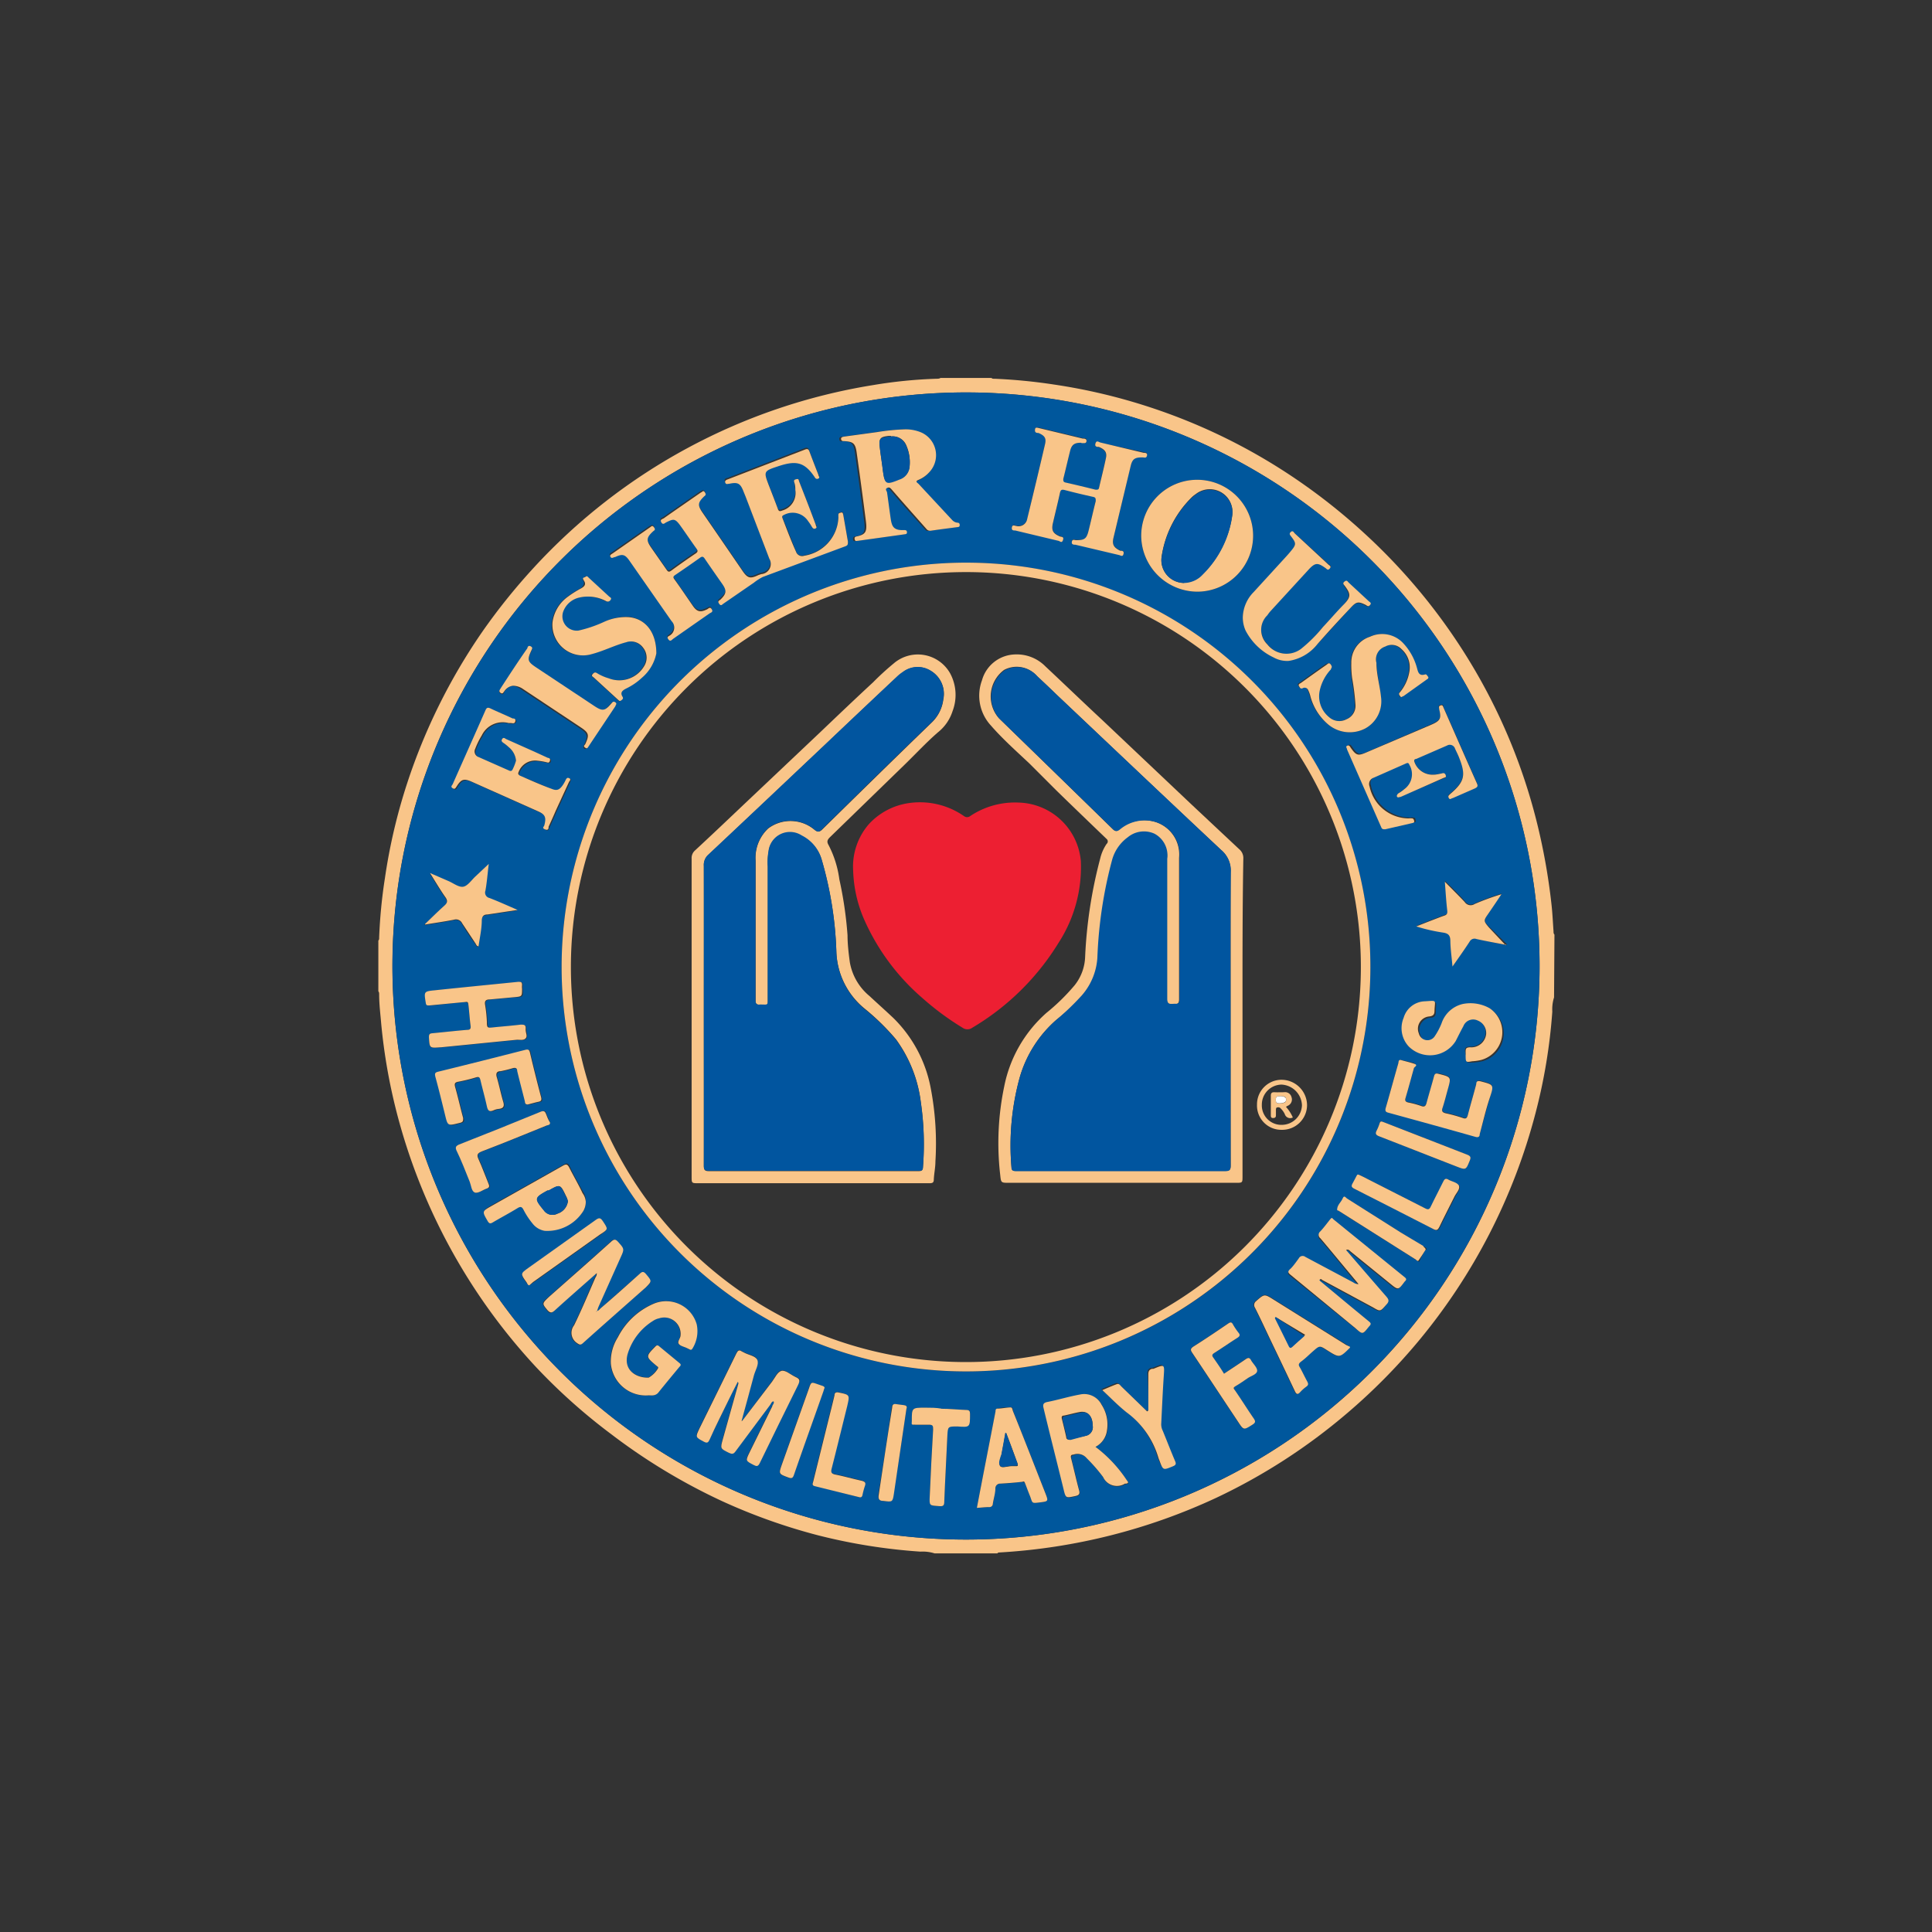 <svg xmlns="http://www.w3.org/2000/svg" viewBox="0 0 144 144"><rect x="0" y="0" width="144" height="144" fill="#333333" stroke="none"/><title>fisher-house</title><g id="Values_4" data-name="Values 4"><path d="M115.83,74.34a2.94,2.94,0,0,0-.13,1.06,41.44,41.44,0,0,1-1.26,7.6,43.88,43.88,0,0,1-8.75,17,44.3,44.3,0,0,1-5.28,5.33,43.77,43.77,0,0,1-9.74,6.3,44.26,44.26,0,0,1-16.14,4.08c-.07,0-.15,0-.19.07H69.66a2.94,2.94,0,0,0-1.06-.13A42.64,42.64,0,0,1,61,114.44a43.37,43.37,0,0,1-7.17-2.55,44.46,44.46,0,0,1-8.28-5,43.23,43.23,0,0,1-5.6-5,44,44,0,0,1-10.39-19,42.45,42.45,0,0,1-1.15-6.62c-.06-.71-.15-1.43-.15-2.14,0-.09,0-.18-.06-.24V70.1c.07-.06.06-.15.06-.24a38.27,38.27,0,0,1,.43-4.41,42.21,42.21,0,0,1,1.67-7.11,43.92,43.92,0,0,1,5.53-11.17,45.57,45.57,0,0,1,3.85-4.81A43.8,43.8,0,0,1,65.09,28.7a35.13,35.13,0,0,1,4.7-.47c.11,0,.22,0,.31-.06h3.8c.06.07.15.06.24.06a40.63,40.63,0,0,1,4.41.43,43,43,0,0,1,7.15,1.69,43.4,43.4,0,0,1,11.16,5.54,44.56,44.56,0,0,1,4.7,3.74A43.9,43.9,0,0,1,110,50.07a43,43,0,0,1,4.51,11.07,46.43,46.43,0,0,1,1.12,6.19c.08.68.11,1.38.16,2.07,0,.09,0,.19.07.26ZM72,114.75A42.75,42.75,0,1,0,29.25,71.61,42.76,42.76,0,0,0,72,114.75Z" style="fill:#f9c589"/><path d="M72,114.75a42.75,42.75,0,1,1,42.75-42.29A42.77,42.77,0,0,1,72,114.75Zm40.23-44.33a0,0,0,0,0,.08,0l0-.05L111,69.08c-.42-.44-.42-.44-.07-1s.68-1,1-1.48a18.92,18.92,0,0,0-2,.73.53.53,0,0,1-.74-.15c-.45-.5-.94-1-1.48-1.51.06.79.1,1.48.18,2.16,0,.21,0,.31-.23.37-.4.14-.79.3-1.19.45l-.89.35a13,13,0,0,0,2,.46c.4.06.53.22.54.63,0,.6.1,1.2.16,1.9.47-.67.89-1.26,1.28-1.86a.41.41,0,0,1,.51-.19C110.77,70.15,111.5,70.28,112.23,70.42ZM44.46,97.71h0a2.64,2.64,0,0,1,.1-.3l1.64-3.66c.3-.66.29-.65-.2-1.2-.18-.21-.29-.2-.49,0-1.54,1.39-3.1,2.76-4.66,4.14-.51.45-.5.44-.07,1,.18.21.28.24.51,0,1-.94,2.08-1.85,3.14-2.79a.5.5,0,0,1-.1.33c-.52,1.19-1,2.39-1.59,3.56a.91.91,0,0,0,.2,1.31c.2.16.28.21.48,0C45,98.71,46.53,97.34,48.09,96c.51-.46.5-.45,0-1-.18-.22-.28-.2-.47,0-1,.86-1.93,1.71-2.9,2.56C44.68,97.59,44.62,97.75,44.46,97.71Zm54-2.28,3.82,2.06c.61.33.59.32,1-.2.21-.24.17-.38,0-.6-1-1.15-2-2.31-3-3.47.18-.09.26,0,.36.13l2.92,2.37c.61.5.61.49,1.08-.14.12-.15.11-.22,0-.34L99.4,91c-.16-.13-.23-.09-.34.05s-.43.56-.67.82a.32.32,0,0,0,0,.51c.57.65,1.12,1.32,1.67,2l1.18,1.42a.63.63,0,0,1-.4-.13l-3.57-1.9a.32.32,0,0,0-.48.1c-.2.28-.42.54-.64.8s-.17.26,0,.42L101,99c.59.48.58.47,1-.12.14-.18.13-.25,0-.39-1.22-1-2.42-2-3.62-3Zm3.68-23.34a30.14,30.14,0,1,0-30.06,30.13A30.12,30.12,0,0,0,102.14,72.09ZM59.28,36.52a1.36,1.36,0,0,1-1,1.43c-.19.08-.27.07-.34-.14-.22-.59-.45-1.18-.68-1.77-.38-1-.36-1,.63-1.36,1.38-.47,2-.39,2.82.81a.18.18,0,0,0,.27.07c.16-.07.07-.16,0-.24-.23-.59-.46-1.18-.68-1.77-.06-.16-.12-.22-.31-.15l-5.78,2.23c-.11,0-.25.07-.18.25s.17.1.28.08c.66-.14.84,0,1.08.58l.15.37,1.77,4.63a.76.76,0,0,1-.6,1.15l-.23.08c-.59.28-.79.23-1.16-.31-1-1.46-2-2.92-3-4.37-.36-.53-.34-.73.11-1.17.09-.09.22-.16.08-.32s-.21,0-.29,0c-.92.64-1.84,1.27-2.76,1.92-.09.07-.32.09-.2.31s.25.05.37,0c.52-.25.73-.2,1.05.25s.79,1.14,1.2,1.71c.12.16.11.25-.07.37-.61.41-1.22.84-1.82,1.28-.17.12-.24.07-.34-.08l-1.15-1.65c-.37-.54-.35-.74.13-1.19.09-.09.23-.15.09-.31s-.22,0-.31,0l-2.78,1.94c-.09.06-.25.09-.15.27s.22.09.34,0c.54-.25.73-.21,1.07.28l3.13,4.49a.69.69,0,0,1-.1,1.06c-.09.09-.27.14-.13.31s.26,0,.36-.05l2.69-1.88c.11-.07.32-.11.18-.32s-.24,0-.34,0c-.5.25-.75.2-1.06-.24-.47-.65-.92-1.32-1.39-2-.1-.14-.09-.21.06-.31.62-.42,1.23-.84,1.83-1.27.18-.14.27-.12.39.07.42.62.86,1.24,1.29,1.86s.32.73-.13,1.17c-.09.08-.24.14-.1.31s.22,0,.31,0l2.28-1.58a4,4,0,0,1,.67-.43L63,40.69c.19-.07.24-.16.2-.35-.12-.65-.23-1.31-.35-2,0-.08,0-.2-.13-.17s-.2,0-.23.15a1.5,1.5,0,0,0,0,.22,3,3,0,0,1-2.54,2.85.48.48,0,0,1-.62-.3c-.33-.82-.64-1.65-1-2.48-.06-.14,0-.2.12-.27a1.37,1.37,0,0,1,1.78.47,3.83,3.83,0,0,1,.28.42c.07.12.13.2.29.12s.07-.18,0-.27C60.39,38,60,37,59.56,35.88c0-.07,0-.21-.18-.17s-.19.12-.17.27S59.26,36.39,59.28,36.52ZM80.57,33h.07c.13,0,.32.11.35-.14s-.18-.18-.28-.2l-3.29-.79c-.18,0-.26,0-.27.16s.16.16.26.21c.45.21.59.41.49.84q-.66,2.79-1.33,5.57a.65.65,0,0,1-.82.52c-.12,0-.28-.11-.32.11s.12.2.25.23l3.22.77c.11,0,.26.14.34-.06s-.12-.22-.24-.27c-.52-.21-.64-.44-.51-1,.17-.74.36-1.49.52-2.23,0-.22.12-.28.34-.23.72.19,1.44.36,2.16.52.2,0,.21.13.17.31-.19.74-.36,1.49-.54,2.23s-.31.71-.92.68c-.12,0-.28-.09-.32.12s.15.19.26.22l3.26.77c.12,0,.27.13.33-.08s-.12-.19-.24-.24c-.5-.21-.63-.44-.5-1l1.26-5.32c.13-.56.32-.69.9-.66.13,0,.28.07.32-.13s-.15-.19-.25-.21L82,33c-.12,0-.29-.16-.36.07s.13.21.25.26c.46.19.62.41.53.83-.15.73-.34,1.46-.51,2.2,0,.14-.1.2-.26.16-.75-.19-1.51-.37-2.26-.54-.18,0-.18-.13-.15-.26.18-.71.34-1.42.52-2.13C79.89,33.11,80.1,33,80.57,33ZM67.48,32a15.73,15.73,0,0,0-2.26.22l-2.42.33c-.11,0-.26,0-.24.19s.13.15.24.15c.66,0,.82.16.92.84.24,1.7.47,3.42.69,5.13.1.79,0,1-.68,1.13-.13,0-.17.1-.15.24s.15.1.23.09l3.44-.48c.09,0,.23,0,.22-.16s-.11-.17-.22-.16c-.75,0-.86-.34-1-.9s-.17-1.25-.26-1.88c0-.12-.11-.27,0-.36s.28,0,.39.17c.83,1,1.67,1.9,2.51,2.85.09.11.16.19.33.17.66-.1,1.32-.18,2-.27.08,0,.18,0,.18-.13s0-.19-.16-.2a.63.63,0,0,1-.41-.21L68.4,36.1c-.13-.13-.14-.2,0-.28a2.23,2.23,0,0,0,.8-.56,1.85,1.85,0,0,0-.64-3A3,3,0,0,0,67.48,32Zm17.58,8a4.2,4.2,0,0,0,4.22,4.1A4.17,4.17,0,1,0,85.06,40ZM55.33,105.89l-.07,0c.31-1.14.63-2.29.93-3.43.11-.38.35-.81.25-1.12s-.64-.37-1-.56l-.16-.08c-.2-.15-.3-.06-.4.14-.91,1.87-1.84,3.73-2.75,5.59-.32.66-.31.65.33,1,.25.13.32.05.42-.16.47-1,1-2,1.44-3,.21-.43.43-.86.66-1.31.09.13,0,.22,0,.3-.37,1.34-.75,2.67-1.12,4-.19.72-.18.71.47,1,.21.1.33.1.48-.11l2.57-3.45c.08-.1.12-.24.27-.28.07.16,0,.26-.1.37l-1.71,3.47c-.29.6-.27.59.32.9.23.12.33.12.46-.14.93-1.93,1.89-3.86,2.84-5.79.22-.44.22-.45-.24-.66s-.69-.51-1-.42-.47.52-.69.81Zm51.55-48.15a1.43,1.43,0,0,1-1.46-1c0-.15,0-.17.13-.21l2.3-1a.41.41,0,0,1,.6.23c.1.22.21.43.3.66.53,1.34.41,1.81-.68,2.74-.1.08-.18.15-.08.29s.19,0,.28,0l1.67-.73c.17-.08.24-.14.15-.35-.84-1.88-1.67-3.78-2.5-5.67,0-.08,0-.22-.22-.16s-.13.16-.1.29c.17.67.08.85-.55,1.13L102,56c-.68.3-.8.27-1.23-.35-.07-.1-.12-.18-.26-.12s-.09.17,0,.27l2.55,5.8c.06.16.14.18.3.15l2-.46c.07,0,.2,0,.16-.13s0-.2-.16-.22a1,1,0,0,0-.25,0,3,3,0,0,1-2.93-2.4.49.49,0,0,1,.3-.65l2.4-1.06c.15-.07.21,0,.27.1a1.37,1.37,0,0,1-.37,1.8,2.83,2.83,0,0,1-.45.32c-.11.07-.15.14-.09.27s.15.09.25,0L107.62,58c.09,0,.19-.06.13-.2a.18.18,0,0,0-.25-.13C107.26,57.69,107,57.72,106.88,57.74ZM38.46,56.69a3.17,3.17,0,0,1-.16.66c0,.16-.12.21-.29.13l-2.26-1a.44.44,0,0,1-.26-.62,6,6,0,0,1,.49-1,1.73,1.73,0,0,1,2-.92l.18,0c.14,0,.27,0,.32-.14s-.12-.17-.2-.2c-.55-.26-1.11-.49-1.66-.75-.21-.1-.29,0-.37.15-.81,1.84-1.63,3.67-2.44,5.5,0,.09-.17.2,0,.3s.22,0,.3-.14c.34-.54.54-.6,1.11-.35l4.93,2.2c.56.24.65.46.49,1.06,0,.1-.13.22.06.3s.21-.1.26-.2c.18-.39.36-.79.53-1.19l1-2.17c0-.09.13-.19,0-.26s-.19,0-.25.12a2.82,2.82,0,0,1-.21.38c-.25.37-.45.46-.83.3-.8-.34-1.6-.7-2.4-1-.13-.06-.14-.12-.08-.25a1.31,1.31,0,0,1,1.42-.85,4.64,4.64,0,0,1,.65.11c.12,0,.21.06.26-.08s0-.19-.14-.24l-1-.46-2.13-.95c-.09,0-.19-.13-.28,0s0,.21.09.29a3.12,3.12,0,0,1,.4.32A1.46,1.46,0,0,1,38.46,56.69ZM92.63,46a2.4,2.4,0,0,0,.21.91A4.53,4.53,0,0,0,94.92,49a2.08,2.08,0,0,0,1.13.21A3.37,3.37,0,0,0,98.2,48c.82-.88,1.62-1.77,2.44-2.66.42-.46.57-.49,1.13-.21.11.06.2.13.32,0s0-.21-.1-.28l-1.5-1.39c-.08-.07-.15-.21-.3-.08s0,.21,0,.31c.45.6.44.83-.06,1.4s-1,1.13-1.56,1.69A10.66,10.66,0,0,1,97,48.38,1.81,1.81,0,0,1,94.46,48a1.51,1.51,0,0,1,0-2.17,3.15,3.15,0,0,1,.22-.29q1.44-1.57,2.89-3.14c.47-.5.66-.5,1.22-.1.09.06.17.24.33.05s0-.23-.11-.31l-2.45-2.24c-.09-.07-.15-.26-.32-.13s0,.25.05.37c.32.45.32.56,0,1q-.17.21-.36.42l-2.46,2.69A2.78,2.78,0,0,0,92.63,46ZM48.92,48.7c0-1.6-.83-2.59-2.05-2.73a3.89,3.89,0,0,0-1.84.39,9.48,9.48,0,0,1-1.92.66,1.07,1.07,0,0,1-1.19-1.41,1.66,1.66,0,0,1,1.2-1.07,2.89,2.89,0,0,1,2,.26.24.24,0,0,0,.34-.09c.11-.14,0-.19-.11-.25l-1.53-1.41c-.06,0-.13-.19-.23-.06s-.21.15-.11.3,0,.43-.21.56a7.77,7.77,0,0,0-1,.63,2.79,2.79,0,0,0-1.14,1.92,2.28,2.28,0,0,0,2.94,2.35c.88-.23,1.68-.65,2.55-.88a1.11,1.11,0,0,1,1.26.4,1.19,1.19,0,0,1,.07,1.4,2.15,2.15,0,0,1-2.61.89,3.54,3.54,0,0,1-.87-.38c-.14-.09-.23,0-.34.07s0,.19.09.25l1.8,1.65c.07.06.13.18.23.06s.19-.14.11-.28c-.21-.33,0-.48.27-.61a4.67,4.67,0,0,0,1.17-.8A3.22,3.22,0,0,0,48.92,48.7Zm53.67.7a1,1,0,0,1,.61-1.2,1,1,0,0,1,1.21.19,1.81,1.81,0,0,1,.58,1.72,3.24,3.24,0,0,1-.68,1.48c-.1.13,0,.21,0,.31s.16,0,.24,0l1.75-1.25c.07,0,.16-.09.09-.2s-.1-.21-.2-.18c-.51.17-.55-.21-.64-.52a4.35,4.35,0,0,0-1.06-1.85,2.14,2.14,0,0,0-2.43-.43,2,2,0,0,0-1.39,1.95,7.2,7.2,0,0,0,.06,1.13,18.23,18.23,0,0,1,.25,2,1.08,1.08,0,0,1-.67,1.07A1.14,1.14,0,0,1,99,53.4a2,2,0,0,1-.69-2,3.34,3.34,0,0,1,.83-1.56c.09-.11.17-.19,0-.34s-.23,0-.33,0c-.65.45-1.29.91-1.93,1.37-.07.05-.21.09-.12.22s.1.23.27.16a.28.28,0,0,1,.41.13,2.21,2.21,0,0,1,.18.51A4.16,4.16,0,0,0,99,54a2.5,2.5,0,0,0,2.73.31,2.31,2.31,0,0,0,1.18-2.37C102.85,51.1,102.63,50.28,102.59,49.4ZM81.65,107.84a1.61,1.61,0,0,0,.89-1.22,2.69,2.69,0,0,0-.4-1.88,1.45,1.45,0,0,0-1.62-.77c-.83.15-1.63.4-2.45.56-.3.06-.33.17-.26.45.51,2,1,4,1.48,6,.17.72.17.71.87.56.28-.06.38-.15.29-.46-.21-.77-.38-1.56-.58-2.33-.05-.18,0-.25.16-.3a.89.89,0,0,1,1,.27,12.35,12.35,0,0,1,1.21,1.41,1.13,1.13,0,0,0,1.63.49h.07c.2,0,.19-.11.08-.23A10,10,0,0,0,81.65,107.84ZM48.35,104c.19,0,.46.06.66-.18.53-.66,1.06-1.3,1.6-1.95.1-.11.11-.19,0-.29l-1.49-1.23c-.12-.1-.19-.1-.3,0-.73.75-.73.75.06,1.42l.14.11a.16.16,0,0,1,0,.09,1.88,1.88,0,0,1-.7.7c-.9,0-1.93-.54-1.56-1.79a4.4,4.4,0,0,1,1.87-2.43,1.31,1.31,0,0,1,.47-.2,1.22,1.22,0,0,1,1.59,1.33c0,.2-.24.42-.13.57s.37.21.57.3l.23.11c.11.07.17,0,.23-.07a2.45,2.45,0,0,0,.31-1.79,2.37,2.37,0,0,0-3.2-1.54,5.37,5.37,0,0,0-2.68,2.51,3.37,3.37,0,0,0-.52,1.95A2.61,2.61,0,0,0,48.35,104ZM34.5,74.7c.38,0,.39,0,.43.35s.08.92.14,1.38c0,.23,0,.32-.25.34-.86.07-1.72.17-2.58.25-.21,0-.29.06-.27.3.05.81,0,.81.83.75h.11l5.63-.56c.24,0,.55.07.69-.11s0-.47,0-.71-.12-.34-.38-.31c-.67.08-1.35.13-2,.2-.46.05-.47.06-.51-.38a10.5,10.5,0,0,0-.13-1.27c-.07-.35.08-.41.37-.43l1.85-.17c.57,0,.57-.06.53-.64a1,1,0,0,1,0-.25c0-.2-.08-.27-.29-.25-2.07.21-4.14.41-6.21.63-.82.08-.81.1-.68.91,0,.19.08.24.27.22ZM104.39,79c-.15,0-.14.13-.16.22-.32,1.11-.62,2.23-.94,3.33-.06.24,0,.3.22.35,2.15.59,4.3,1.18,6.45,1.79.23.07.29,0,.34-.2.25-.93.52-1.85.77-2.77s.25-.91-.69-1.16c-.23-.06-.29,0-.34.21-.2.77-.43,1.54-.63,2.31-.06.22-.13.3-.37.21a11.38,11.38,0,0,0-1.27-.35c-.26-.06-.33-.15-.24-.41.15-.45.26-.91.39-1.37.26-.93.26-.92-.68-1.16-.2,0-.29,0-.35.19-.17.69-.38,1.36-.56,2-.06.23-.15.29-.38.21a6.78,6.78,0,0,0-1-.27c-.19,0-.24-.13-.18-.33.22-.74.42-1.49.63-2.24,0-.11.13-.26,0-.32S104.73,79.07,104.39,79Zm-65,3.35c.25-.06.51-.14.79-.2s.25-.12.2-.34c-.29-1.1-.57-2.21-.83-3.32,0-.21-.12-.27-.35-.21-2.16.55-4.33,1.1-6.5,1.63-.25.06-.25.16-.2.38.25.91.47,1.83.7,2.75s.22.92,1.17.67c.21-.06.25-.14.2-.35-.21-.77-.38-1.55-.6-2.32-.06-.24,0-.33.21-.38a12.65,12.65,0,0,0,1.35-.33c.24-.07.28,0,.33.21.15.64.33,1.27.47,1.91.07.32.16.49.52.33a1.18,1.18,0,0,1,.38-.1c.34,0,.43-.18.33-.52-.18-.6-.3-1.22-.48-1.83-.09-.29,0-.41.28-.46a8.89,8.89,0,0,0,.89-.22c.2-.06.3,0,.35.21.18.75.38,1.5.57,2.26C39.14,82.19,39.12,82.35,39.34,82.32Zm69.9-3.69c0,.55,0,.56.54.53a3.85,3.85,0,0,0,.68-.1,2.15,2.15,0,0,0,.62-3.85,2.92,2.92,0,0,0-2-.32,2.19,2.19,0,0,0-1.58,1.43,4.91,4.91,0,0,1-.53,1,.64.64,0,0,1-.64.26.66.66,0,0,1-.53-.5.92.92,0,0,1,.78-1.26c.33,0,.38-.18.39-.45,0-.79.22-.74-.7-.68a1.7,1.7,0,0,0-1.6,1.23A2,2,0,0,0,105,78a2.25,2.25,0,0,0,3.46-.46c.19-.37.37-.74.57-1.1a.78.78,0,0,1,1.06-.43,1,1,0,0,1,.64,1,1.11,1.11,0,0,1-1.19,1c-.3,0-.38.12-.34.39A1.08,1.08,0,0,1,109.24,78.63ZM72.81,112.39c.32,0,.62-.06.92-.06a.25.25,0,0,0,.28-.25c.06-.39.14-.77.19-1.15a.35.35,0,0,1,.37-.35c.53,0,1.06-.07,1.6-.13.18,0,.23.06.28.2s.22.59.34.88c.19.51.19.51.73.45s.64-.08.4-.7c-.8-2-1.6-4.07-2.41-6.1,0-.11,0-.29-.18-.28-.34,0-.68,0-1,.09-.1,0-.11.13-.12.21C73.74,107.59,73.27,110,72.81,112.39Zm27.81-12-.28-.18-5.41-3.38c-.7-.44-.69-.43-1.33.13a.36.36,0,0,0-.09.52c.39.77.75,1.55,1.12,2.33.62,1.29,1.24,2.59,1.85,3.88.11.24.21.29.4.08a3,3,0,0,1,.46-.41c.16-.11.15-.22.07-.37-.18-.33-.33-.67-.52-1s-.13-.35.09-.52.56-.49.85-.74c.5-.44.5-.44,1.06-.08.92.58.92.58,1.7-.19C100.6,100.44,100.6,100.43,100.62,100.38ZM38.23,51.11a1.35,1.35,0,0,1,.58.25l4.35,2.89c.65.43.69.58.37,1.28-.05.11-.08.18,0,.26s.19,0,.25-.1l2-3c0-.08.16-.17,0-.28s-.21,0-.3.08c-.49.57-.66.6-1.29.18L40,49.82c-.68-.45-.73-.57-.39-1.3.06-.13.08-.21-.06-.3s-.19.07-.24.14c-.66,1-1.31,2-2,3-.06.1-.2.21,0,.33s.21,0,.28-.12A.91.91,0,0,1,38.23,51.11Zm5.43,38.46a1.22,1.22,0,0,0-.19-.72c-.35-.64-.72-1.27-1-1.92-.13-.25-.24-.25-.47-.12l-5.32,3c-.71.4-.7.4-.29,1.11.12.21.21.22.39.11.61-.36,1.24-.69,1.84-1.06.24-.15.34-.1.46.14a5.7,5.7,0,0,0,.66,1,1.45,1.45,0,0,0,.91.55,3.17,3.17,0,0,0,2.89-1.5A1.39,1.39,0,0,0,43.66,89.57Zm-12-20.7,0,.08c.72-.12,1.44-.22,2.15-.36a.51.51,0,0,1,.62.27c.3.52.63,1,1,1.51.05.07.07.21.22.2.09-.65.19-1.3.24-1.95,0-.3.15-.39.42-.42l2.25-.34c-.77-.33-1.42-.63-2.1-.89a.41.41,0,0,1-.3-.54c.11-.64.16-1.3.25-2l-1,.94c-.29.27-.57.7-.9.76s-.73-.26-1.1-.42l-1.38-.6c.42.67.76,1.25,1.14,1.79.21.29.15.45-.09.66C32.61,68,32.15,68.42,31.68,68.87Zm59.55,33.52c-.26-.4-.52-.8-.79-1.19-.13-.17-.1-.25.07-.36.58-.37,1.14-.76,1.71-1.12.18-.12.24-.21.09-.39a5,5,0,0,1-.41-.61c-.1-.2-.2-.18-.36-.07-.85.58-1.71,1.16-2.58,1.71-.24.16-.24.26-.09.48,1.14,1.7,2.27,3.42,3.41,5.13.42.64.42.63,1.08.21.22-.14.23-.24.09-.45-.47-.68-.91-1.39-1.38-2.07-.13-.19-.11-.27.08-.38s.57-.37.85-.56.68-.33.7-.53-.3-.52-.45-.8-.24-.2-.42-.07C92.31,101.68,91.78,102,91.23,102.39Zm-5.64,2.74-.14,0-1.91-1.85c-.1-.1-.18-.25-.36-.18-.35.13-.69.28-1.07.44.62.58,1.18,1.16,1.81,1.66a6.43,6.43,0,0,1,2.37,3.38,1.8,1.8,0,0,0,.08.21c.31.74.31.73,1,.43.22-.09.26-.18.16-.4-.32-.75-.61-1.51-.92-2.26a1.06,1.06,0,0,1-.11-.49c.06-1.19.11-2.38.19-3.57.06-.89.07-.89-.76-.55a.26.26,0,0,1-.1,0c-.23.06-.29.19-.29.42C85.6,103.34,85.59,104.23,85.59,105.13ZM70.16,105h0c-.4,0-.8-.06-1.2-.07-1,0-1,0-1,1,0,.22.08.27.27.27s.65,0,1,0,.34.1.32.37c-.1,1.64-.18,3.28-.25,4.92,0,.74,0,.72.72.78.27,0,.34,0,.36-.32.06-1.63.16-3.27.23-4.91,0-.74,0-.74.75-.71.93,0,.93,0,.94-.93,0-.21,0-.3-.28-.3C71.4,105.08,70.78,105,70.16,105ZM64,111.58c.18.06.23,0,.26-.16a5.71,5.71,0,0,1,.19-.71c.08-.23,0-.31-.24-.37-.66-.15-1.32-.34-2-.47-.29-.06-.31-.16-.25-.41.4-1.57.78-3.13,1.17-4.7.19-.8.19-.8-.63-1-.2,0-.28,0-.32.21-.15.64-.31,1.27-.47,1.91l-1.11,4.49c0,.14-.14.31.11.37ZM41,83.68c-.09-.22-.19-.44-.27-.67s-.15-.24-.36-.16q-3.06,1.26-6.15,2.47c-.21.09-.26.17-.17.4.34.78.64,1.57,1,2.36.11.28.17.7.37.8s.57-.2.87-.28.24-.2.15-.4c-.25-.6-.46-1.2-.73-1.79-.15-.33-.1-.45.24-.59,1.62-.62,3.23-1.28,4.83-1.93C40.79,83.85,41,83.87,41,83.68Zm60.34,3.88c-.14,0-.17.08-.2.15s-.17.35-.27.51-.1.3.12.41q3,1.47,5.88,3c.26.14.35.07.46-.15.36-.76.75-1.5,1.12-2.25.13-.27.42-.59.35-.8s-.52-.3-.78-.47-.29-.08-.39.12c-.3.62-.63,1.23-.93,1.86-.11.25-.21.27-.45.14l-4.64-2.36Zm5,5.58c0-.14-.12-.17-.19-.22l-1.67-1-4-2.53c-.1-.07-.24-.21-.33,0s-.45.48-.41.84c0,0,.06,0,.09.06l5.79,3.66s.13.13.19.06C105.92,93.68,106.09,93.4,106.26,93.14ZM39.45,95.8l.29-.2,5-3.55c.61-.44.6-.42.18-1-.17-.25-.28-.24-.51-.08l-5,3.56c-.63.45-.63.45-.16,1.1C39.3,95.66,39.34,95.76,39.45,95.8ZM67.56,105c.08-.18,0-.25-.23-.27l-.54-.07c-.21,0-.3,0-.33.24-.32,2.17-.63,4.33-1,6.49,0,.3,0,.44.34.48.67.08.69.11.79-.56C66.94,109.22,67.25,107.13,67.56,105Zm35.49-21.39c-.17-.06-.19,0-.22.11a3.6,3.6,0,0,1-.22.54c-.14.26,0,.35.2.44l5.74,2.24c.72.28.71.27,1-.44.1-.25,0-.34-.2-.44l-6.14-2.39Zm-41.6,19.86c0-.1-.05-.12-.12-.15l-.41-.14c-.48-.17-.48-.17-.65.33l-2,5.62c-.26.73-.26.72.46,1,.24.09.34.07.43-.2.72-2.09,1.47-4.16,2.2-6.24A1.72,1.72,0,0,1,61.45,103.47Z" style="fill:#00579c"/><path d="M102.14,72.09A30.14,30.14,0,1,1,72.43,41.94,30.1,30.1,0,0,1,102.14,72.09ZM72,42.64A29.44,29.44,0,1,0,101.43,72.3,29.43,29.43,0,0,0,72,42.64Z" style="fill:#f9c589"/><path d="M59.28,36.52c0-.13,0-.34-.07-.54s0-.23.17-.27.15.1.18.17C60,37,60.39,38,60.8,39.11c0,.09.13.19,0,.27s-.22,0-.29-.12a3.83,3.83,0,0,0-.28-.42,1.37,1.37,0,0,0-1.78-.47c-.16.07-.18.13-.12.27.32.83.63,1.66,1,2.48a.48.48,0,0,0,.62.3,3,3,0,0,0,2.54-2.85,1.5,1.5,0,0,1,0-.22c0-.12.14-.13.23-.15s.11.09.13.17c.12.66.23,1.32.35,2,0,.19,0,.28-.2.35L56.86,43a4,4,0,0,0-.67.43L53.91,45c-.09.06-.17.2-.31,0s0-.23.1-.31c.45-.44.48-.67.13-1.17s-.87-1.24-1.29-1.86c-.12-.19-.21-.21-.39-.07-.6.43-1.21.85-1.83,1.27-.15.1-.16.17-.06.31.47.65.92,1.32,1.39,2,.31.44.56.49,1.06.24.1-.05.21-.21.34,0s-.07.25-.18.32l-2.69,1.88c-.1.07-.21.25-.36.05s0-.22.13-.31a.69.69,0,0,0,.1-1.06l-3.13-4.49c-.34-.49-.53-.53-1.07-.28-.12,0-.24.14-.34,0s.06-.21.15-.27l2.78-1.94c.09-.05.17-.2.31,0s0,.22-.09.31c-.48.45-.5.65-.13,1.19l1.15,1.65c.1.15.17.2.34.08.6-.44,1.21-.87,1.82-1.28.18-.12.19-.21.07-.37-.41-.57-.79-1.14-1.2-1.71s-.53-.5-1.05-.25c-.12.06-.24.22-.37,0s.11-.24.2-.31c.92-.65,1.84-1.28,2.76-1.92.08,0,.16-.21.29,0s0,.23-.08.32c-.45.44-.47.64-.11,1.17,1,1.45,2,2.91,3,4.37.37.54.57.59,1.16.31l.23-.08a.76.76,0,0,0,.6-1.15l-1.77-4.63-.15-.37c-.24-.62-.42-.72-1.08-.58-.11,0-.22.07-.28-.08s.07-.21.18-.25l5.78-2.23c.19-.07.25,0,.31.15.22.59.45,1.18.68,1.77,0,.08.12.17,0,.24a.18.18,0,0,1-.27-.07c-.8-1.2-1.44-1.28-2.82-.81-1,.33-1,.38-.63,1.36.23.59.46,1.18.68,1.77.07.21.15.22.34.14A1.36,1.36,0,0,0,59.28,36.52Z" style="fill:#f9c589"/><path d="M80.57,33c-.47,0-.68.13-.8.57-.18.71-.34,1.42-.52,2.13,0,.13,0,.22.15.26.75.17,1.51.35,2.26.54.16,0,.23,0,.26-.16.17-.74.36-1.47.51-2.2.09-.42-.07-.64-.53-.83-.12,0-.33,0-.25-.26s.24-.1.36-.07l3.23.77c.1,0,.3,0,.25.21s-.19.14-.32.13c-.58,0-.77.1-.9.66L83,40.05c-.13.53,0,.76.5,1,.12,0,.3,0,.24.24s-.21.11-.33.08l-3.26-.77c-.11,0-.3,0-.26-.22s.2-.12.32-.12c.61,0,.77-.09.92-.68s.35-1.49.54-2.23c0-.18,0-.27-.17-.31-.72-.16-1.44-.33-2.16-.52-.22-.05-.29,0-.34.23-.16.74-.35,1.49-.52,2.23-.13.55,0,.78.51,1,.12.05.33,0,.24.27s-.23.08-.34.06l-3.22-.77c-.13,0-.29,0-.25-.23s.2-.12.32-.11a.65.65,0,0,0,.82-.52q.68-2.78,1.33-5.57c.1-.43,0-.63-.49-.84-.1,0-.27,0-.26-.21s.09-.2.27-.16l3.29.79c.1,0,.31,0,.28.2s-.22.12-.35.14Z" style="fill:#f9c589"/><path d="M67.48,32a3,3,0,0,1,1.13.21,1.85,1.85,0,0,1,.64,3,2.23,2.23,0,0,1-.8.56c-.19.08-.18.15,0,.28l2.51,2.7a.63.63,0,0,0,.41.21c.12,0,.17.08.16.2s-.1.12-.18.13c-.67.09-1.33.17-2,.27-.17,0-.24-.06-.33-.17-.84-.95-1.68-1.89-2.51-2.85-.11-.12-.2-.27-.39-.17s0,.24,0,.36c.09.63.17,1.26.26,1.88s.2.93,1,.9c.11,0,.21,0,.22.16s-.13.14-.22.16l-3.44.48c-.08,0-.19.06-.23-.09s0-.21.15-.24c.65-.14.78-.34.68-1.13-.22-1.71-.45-3.43-.69-5.13-.1-.68-.26-.8-.92-.84-.11,0-.22,0-.24-.15s.13-.17.24-.19l2.42-.33A15.73,15.73,0,0,1,67.48,32Zm-1.07.49h-.18c-.62.07-.72.18-.66.78s.16,1.16.23,1.74c.14,1.06.22,1.1,1.23.69a1.09,1.09,0,0,0,.77-1,3.08,3.08,0,0,0-.26-1.53A1.09,1.09,0,0,0,66.41,32.53Z" style="fill:#f9c589"/><path d="M85.06,40a4.17,4.17,0,1,1,4.22,4.1A4.2,4.2,0,0,1,85.06,40Zm3.2,3.41a1.91,1.91,0,0,0,1.39-.63,7.59,7.59,0,0,0,2.19-4.36,1.69,1.69,0,0,0-2.72-1.59,1.89,1.89,0,0,0-.31.25,7.79,7.79,0,0,0-2.23,4.41A1.7,1.7,0,0,0,88.26,43.45Z" style="fill:#f9c589"/><path d="M55.33,105.89l2.21-2.9c.22-.29.4-.72.69-.81s.67.26,1,.42.46.22.24.66c-.95,1.93-1.91,3.86-2.84,5.79-.13.26-.23.26-.46.14-.59-.31-.61-.3-.32-.9l1.71-3.47c0-.11.17-.21.1-.37-.15,0-.19.18-.27.28l-2.57,3.45c-.15.21-.27.21-.48.11-.65-.32-.66-.31-.47-1,.37-1.33.75-2.66,1.12-4,0-.08.1-.17,0-.3-.23.45-.45.88-.66,1.31-.48,1-1,2-1.44,3-.1.21-.17.29-.42.16-.64-.34-.65-.33-.33-1,.91-1.86,1.84-3.72,2.75-5.59.1-.2.2-.29.4-.14l.16.08c.34.19.87.25,1,.56s-.14.74-.25,1.12c-.3,1.14-.62,2.29-.93,3.43Z" style="fill:#f9c589"/><path d="M98.41,95.49c1.2,1,2.4,2,3.62,3,.17.14.18.21,0,.39-.47.59-.46.6-1,.12L96.17,95c-.2-.16-.18-.26,0-.42s.44-.52.64-.8a.32.32,0,0,1,.48-.1l3.57,1.9a.63.63,0,0,0,.4.13l-1.18-1.42c-.55-.66-1.1-1.33-1.67-2a.32.32,0,0,1,0-.51c.24-.26.45-.54.67-.82s.18-.18.34-.05l5.27,4.28c.15.12.16.19,0,.34-.47.63-.47.64-1.08.14l-2.92-2.37c-.1-.08-.18-.22-.36-.13,1,1.16,2,2.32,3,3.47.19.22.23.36,0,.6-.46.52-.44.53-1,.2l-3.82-2.06c0-.05-.08-.07-.14,0Z" style="fill:#f9c589"/><path d="M106.88,57.74c.14,0,.38-.05.62-.1a.18.18,0,0,1,.25.13c.06.14,0,.17-.13.2l-3.23,1.43c-.1,0-.18.07-.25,0s0-.2.09-.27a2.83,2.83,0,0,0,.45-.32,1.37,1.37,0,0,0,.37-1.8c-.06-.15-.12-.17-.27-.1l-2.4,1.06a.49.49,0,0,0-.3.65A3,3,0,0,0,105,61a1,1,0,0,1,.25,0c.12,0,.14.14.16.22s-.09.12-.16.13l-2,.46c-.16,0-.24,0-.3-.15l-2.55-5.8c0-.1-.13-.2,0-.27s.19,0,.26.12c.43.62.55.65,1.23.35L106.72,54c.63-.28.72-.46.55-1.13,0-.13-.07-.23.1-.29s.18.08.22.16c.83,1.89,1.66,3.79,2.5,5.67.09.21,0,.27-.15.35l-1.67.73c-.09,0-.19.15-.28,0s0-.21.08-.29c1.09-.93,1.21-1.4.68-2.74-.09-.23-.2-.44-.3-.66a.41.41,0,0,0-.6-.23l-2.3,1c-.09,0-.18.06-.13.21A1.43,1.43,0,0,0,106.88,57.74Z" style="fill:#f9c589"/><path d="M38.46,56.69a1.46,1.46,0,0,0-.54-1,3.12,3.12,0,0,0-.4-.32c-.11-.08-.18-.15-.09-.29s.19-.06.28,0l2.13.95,1,.46c.12,0,.2.09.14.24s-.14.11-.26.08a4.64,4.64,0,0,0-.65-.11,1.31,1.31,0,0,0-1.42.85c-.06.13,0,.19.08.25.8.35,1.6.71,2.4,1,.38.16.58.07.83-.3a2.82,2.82,0,0,0,.21-.38c.06-.11.11-.18.25-.12s.08.17,0,.26l-1,2.17c-.17.4-.35.8-.53,1.19,0,.1,0,.3-.26.2s-.09-.2-.06-.3c.16-.6.07-.82-.49-1.06l-4.93-2.2c-.57-.25-.77-.19-1.11.35-.08.11-.12.25-.3.14s-.05-.21,0-.3c.81-1.83,1.63-3.66,2.44-5.5.08-.19.16-.25.37-.15.55.26,1.11.49,1.66.75.08,0,.24,0,.2.2s-.18.16-.32.14l-.18,0a1.73,1.73,0,0,0-2,.92,6,6,0,0,0-.49,1,.44.44,0,0,0,.26.62l2.26,1c.17.08.24,0,.29-.13A3.17,3.17,0,0,0,38.46,56.69Z" style="fill:#f9c589"/><path d="M92.63,46a2.78,2.78,0,0,1,.81-1.87l2.46-2.69q.19-.21.36-.42c.35-.43.35-.54,0-1-.08-.12-.22-.22-.05-.37s.23.06.32.13L99,42.07c.08.08.26.13.11.31s-.24,0-.33-.05c-.56-.4-.75-.4-1.22.1Q96.12,44,94.68,45.57a3.15,3.15,0,0,0-.22.29,1.51,1.51,0,0,0,0,2.17,1.81,1.81,0,0,0,2.49.35,10.66,10.66,0,0,0,1.65-1.64c.53-.56,1-1.12,1.56-1.69s.51-.8.06-1.4c-.08-.1-.17-.18,0-.31s.22,0,.3.08l1.5,1.39c.07.07.23.12.1.28s-.21.07-.32,0c-.56-.28-.71-.25-1.13.21C99.82,46.2,99,47.09,98.2,48a3.37,3.37,0,0,1-2.15,1.26A2.08,2.08,0,0,1,94.92,49,4.53,4.53,0,0,1,92.84,47,2.4,2.4,0,0,1,92.63,46Z" style="fill:#f9c589"/><path d="M48.92,48.7a3.22,3.22,0,0,1-1.08,1.82,4.67,4.67,0,0,1-1.17.8c-.25.13-.48.28-.27.61.08.14,0,.2-.11.28s-.16,0-.23-.06l-1.8-1.65c-.07-.06-.21-.11-.09-.25s.2-.16.34-.07a3.54,3.54,0,0,0,.87.38A2.15,2.15,0,0,0,48,49.67a1.19,1.19,0,0,0-.07-1.4,1.11,1.11,0,0,0-1.26-.4c-.87.23-1.67.65-2.55.88a2.28,2.28,0,0,1-2.94-2.35,2.79,2.79,0,0,1,1.14-1.92,7.77,7.77,0,0,1,1-.63c.22-.13.39-.28.21-.56s0-.21.11-.3.17,0,.23.06l1.53,1.41c.07.06.22.11.11.25a.24.24,0,0,1-.34.09,2.89,2.89,0,0,0-2-.26,1.66,1.66,0,0,0-1.2,1.07A1.07,1.07,0,0,0,43.11,47,9.48,9.48,0,0,0,45,46.36,3.89,3.89,0,0,1,46.87,46C48.09,46.11,48.92,47.1,48.92,48.7Z" style="fill:#f9c589"/><path d="M102.59,49.4c0,.88.26,1.7.34,2.53a2.31,2.31,0,0,1-1.18,2.37A2.5,2.5,0,0,1,99,54a4.16,4.16,0,0,1-1.32-2.06,2.21,2.21,0,0,0-.18-.51.28.28,0,0,0-.41-.13c-.17.07-.21-.07-.27-.16s0-.17.12-.22c.64-.46,1.28-.92,1.93-1.37.1-.07.19-.21.33,0s0,.23,0,.34a3.34,3.34,0,0,0-.83,1.56,2,2,0,0,0,.69,2,1.14,1.14,0,0,0,1.3.16,1.08,1.08,0,0,0,.67-1.07,18.23,18.23,0,0,0-.25-2,7.2,7.2,0,0,1-.06-1.13,2,2,0,0,1,1.39-1.95,2.14,2.14,0,0,1,2.43.43,4.35,4.35,0,0,1,1.06,1.85c.09.31.13.69.64.52.1,0,.14.11.2.18s0,.16-.09.2l-1.75,1.25c-.08,0-.15.14-.24,0s-.13-.18,0-.31a3.24,3.24,0,0,0,.68-1.48,1.81,1.81,0,0,0-.58-1.72,1,1,0,0,0-1.21-.19A1,1,0,0,0,102.59,49.4Z" style="fill:#f9c589"/><path d="M81.65,107.84A10,10,0,0,1,84,110.35c.11.12.12.21-.08.23h-.07a1.13,1.13,0,0,1-1.63-.49A12.35,12.35,0,0,0,81,108.69a.89.89,0,0,0-1-.27c-.2,0-.21.12-.16.3.2.77.37,1.56.58,2.33.09.31,0,.4-.29.46-.7.15-.7.16-.87-.56-.49-2-1-4-1.48-6-.07-.28,0-.39.26-.45.82-.16,1.62-.41,2.45-.56a1.45,1.45,0,0,1,1.62.77,2.69,2.69,0,0,1,.4,1.88A1.61,1.61,0,0,1,81.65,107.84Zm-.21-1.6c0-.69-.38-1.09-.94-1-.41.07-.8.19-1.21.27-.16,0-.18.11-.14.26.11.44.22.89.32,1.34,0,.17.13.21.29.16L81,107A.66.66,0,0,0,81.44,106.24Z" style="fill:#f9c589"/><path d="M44.46,97.71c.16,0,.22-.12.31-.2,1-.85,1.94-1.7,2.9-2.56.19-.18.29-.2.47,0,.45.54.46.53,0,1-1.56,1.38-3.12,2.75-4.67,4.14-.2.19-.28.14-.48,0a.91.91,0,0,1-.2-1.31c.57-1.17,1.07-2.37,1.59-3.56a.5.5,0,0,0,.1-.33c-1.06.94-2.11,1.85-3.14,2.79-.23.2-.33.17-.51,0-.43-.52-.44-.51.07-1,1.56-1.38,3.12-2.75,4.66-4.14.2-.18.31-.19.49,0,.49.55.5.54.2,1.2l-1.64,3.66a2.64,2.64,0,0,0-.1.3.06.06,0,0,0-.05.08h0S44.49,97.75,44.46,97.71Z" style="fill:#f9c589"/><path d="M48.35,104a2.61,2.61,0,0,1-2.82-2.37,3.37,3.37,0,0,1,.52-1.95,5.37,5.37,0,0,1,2.68-2.51,2.37,2.37,0,0,1,3.2,1.54,2.45,2.45,0,0,1-.31,1.79c-.06.1-.12.14-.23.07l-.23-.11c-.2-.09-.46-.14-.57-.3s.09-.37.13-.57a1.22,1.22,0,0,0-1.59-1.33,1.31,1.31,0,0,0-.47.2,4.4,4.4,0,0,0-1.87,2.43c-.37,1.25.66,1.83,1.56,1.79a1.88,1.88,0,0,0,.7-.7.16.16,0,0,0,0-.09l-.14-.11c-.79-.67-.79-.67-.06-1.42.11-.11.18-.11.3,0l1.49,1.23c.13.1.12.18,0,.29-.54.65-1.07,1.29-1.6,1.95C48.81,104.06,48.54,104,48.35,104Z" style="fill:#f9c589"/><path d="M34.5,74.7,32,74.94c-.19,0-.24,0-.27-.22-.13-.81-.14-.83.68-.91,2.07-.22,4.14-.42,6.21-.63.21,0,.29,0,.29.25a1,1,0,0,0,0,.25c0,.58,0,.59-.53.64l-1.85.17c-.29,0-.44.08-.37.43a10.5,10.5,0,0,1,.13,1.27c0,.44.05.43.51.38.68-.07,1.36-.12,2-.2.26,0,.4,0,.38.31s.16.53,0,.71-.45.09-.69.11l-5.63.56H32.8c-.79.06-.78.06-.83-.75,0-.24.06-.28.27-.3.86-.08,1.72-.18,2.58-.25.25,0,.28-.11.25-.34-.06-.46-.09-.92-.14-1.38S34.88,74.68,34.5,74.7Z" style="fill:#f9c589"/><path d="M104.39,79c.34.1.67.17,1,.28s.07.21,0,.32c-.21.75-.41,1.5-.63,2.24-.06.2,0,.28.18.33a6.78,6.78,0,0,1,1,.27c.23.08.32,0,.38-.21.18-.68.39-1.35.56-2,.06-.23.15-.24.35-.19.94.24.94.23.68,1.16-.13.46-.24.92-.39,1.37-.09.26,0,.35.24.41a11.38,11.38,0,0,1,1.27.35c.24.09.31,0,.37-.21.2-.77.43-1.54.63-2.31,0-.22.11-.27.34-.21.94.25,1,.24.69,1.16s-.52,1.84-.77,2.77c0,.2-.11.27-.34.2-2.15-.61-4.3-1.2-6.45-1.79-.2-.05-.28-.11-.22-.35.32-1.1.62-2.22.94-3.33C104.25,79.1,104.24,79,104.39,79Z" style="fill:#f9c589"/><path d="M39.34,82.32c-.22,0-.2-.13-.22-.23-.19-.76-.39-1.51-.57-2.26,0-.24-.15-.27-.35-.21a8.89,8.89,0,0,1-.89.22c-.29,0-.37.17-.28.46.18.61.3,1.23.48,1.83.1.34,0,.48-.33.52a1.18,1.18,0,0,0-.38.1c-.36.16-.45,0-.52-.33-.14-.64-.32-1.27-.47-1.91-.05-.19-.09-.28-.33-.21a12.65,12.65,0,0,1-1.35.33c-.23.05-.27.14-.21.38.22.77.39,1.55.6,2.32,0,.21,0,.29-.2.35-1,.25-.94.26-1.17-.67s-.45-1.84-.7-2.75c-.05-.22-.05-.32.2-.38,2.17-.53,4.34-1.08,6.5-1.63.23-.06.3,0,.35.21.26,1.11.54,2.22.83,3.32.05.22,0,.3-.2.34S39.59,82.26,39.34,82.32Z" style="fill:#f9c589"/><path d="M109.24,78.63a1.08,1.08,0,0,0,0-.18c0-.27,0-.38.34-.39a1.11,1.11,0,0,0,1.19-1,1,1,0,0,0-.64-1,.78.78,0,0,0-1.06.43c-.2.36-.38.73-.57,1.1A2.25,2.25,0,0,1,105,78a2,2,0,0,1-.38-2.14,1.7,1.7,0,0,1,1.6-1.23c.92-.06.73-.11.7.68,0,.27-.06.41-.39.45a.92.92,0,0,0-.78,1.26.66.66,0,0,0,.53.5.64.64,0,0,0,.64-.26,4.91,4.91,0,0,0,.53-1,2.19,2.19,0,0,1,1.58-1.43,2.92,2.92,0,0,1,2,.32,2.15,2.15,0,0,1-.62,3.85,3.85,3.85,0,0,1-.68.1C109.24,79.19,109.24,79.18,109.24,78.63Z" style="fill:#f9c589"/><path d="M72.81,112.39c.46-2.42.93-4.8,1.39-7.19,0-.08,0-.19.12-.21.33,0,.67-.08,1-.09.14,0,.14.17.18.28.81,2,1.61,4.07,2.41,6.1.24.62.24.62-.4.7s-.54.06-.73-.45c-.12-.29-.23-.59-.34-.88s-.1-.23-.28-.2c-.54.06-1.07.1-1.6.13a.35.35,0,0,0-.37.35c0,.38-.13.76-.19,1.15a.25.25,0,0,1-.28.25C73.43,112.33,73.13,112.37,72.81,112.39Zm2.2-5.57h-.07c-.09.53-.19,1.06-.29,1.6-.05.29-.23.7-.1.86s.56,0,.86,0l.29,0c.14,0,.2,0,.14-.2C75.56,108.31,75.29,107.56,75,106.82Z" style="fill:#f9c589"/><path d="M100.62,100.38c0,.05,0,.06,0,.07-.78.77-.78.77-1.7.19-.56-.36-.56-.36-1.06.08-.29.25-.55.52-.85.74s-.21.31-.09.52.34.67.52,1c.08.15.09.26-.07.37a3,3,0,0,0-.46.41c-.19.21-.29.16-.4-.08-.61-1.29-1.23-2.59-1.85-3.88-.37-.78-.73-1.56-1.12-2.33A.36.36,0,0,1,93.6,97c.64-.56.63-.57,1.33-.13l5.41,3.38Zm-5.55-2.22,0,0c.35.71.71,1.42,1.06,2.14.07.14.14.14.24,0,.29-.27.59-.53.91-.81Z" style="fill:#f9c589"/><path d="M38.23,51.11a.91.91,0,0,0-.64.41c-.07.07-.11.24-.28.12s-.05-.23,0-.33c.65-1,1.3-2,2-3,0-.07.07-.23.24-.14s.12.17.06.3c-.34.73-.29.85.39,1.3l4.28,2.84c.63.42.8.39,1.29-.18.09-.1.15-.19.3-.08s0,.2,0,.28l-2,3c-.06.09-.1.2-.25.1s-.09-.15,0-.26c.32-.7.28-.85-.37-1.28l-4.35-2.89A1.35,1.35,0,0,0,38.23,51.11Z" style="fill:#f9c589"/><path d="M43.66,89.57a1.39,1.39,0,0,1-.17.67,3.17,3.17,0,0,1-2.89,1.5,1.45,1.45,0,0,1-.91-.55,5.7,5.7,0,0,1-.66-1c-.12-.24-.22-.29-.46-.14-.6.37-1.23.7-1.84,1.06-.18.11-.27.1-.39-.11-.41-.71-.42-.71.29-1.11l5.32-3c.23-.13.34-.13.47.12.33.65.7,1.28,1,1.92A1.22,1.22,0,0,1,43.66,89.57Zm-1.33,0a1.3,1.3,0,0,0-.14-.42c-.43-.9-.43-.9-1.28-.42l-.09,0c-1,.55-1,.6-.27,1.49a.78.78,0,0,0,1,.24A1.12,1.12,0,0,0,42.33,89.52Z" style="fill:#f9c589"/><path d="M31.68,68.87c.47-.45.93-.91,1.42-1.35.24-.21.3-.37.09-.66-.38-.54-.72-1.12-1.14-1.79l1.38.6c.37.16.77.48,1.1.42s.61-.49.9-.76l1-.94c-.09.74-.14,1.4-.25,2a.41.41,0,0,0,.3.54c.68.26,1.33.56,2.1.89l-2.25.34c-.27,0-.4.12-.42.42,0,.65-.15,1.3-.24,1.95-.15,0-.17-.13-.22-.2-.33-.5-.66-1-1-1.51a.51.51,0,0,0-.62-.27c-.71.14-1.43.24-2.15.36Z" style="fill:#f9c589"/><path d="M91.23,102.39c.55-.37,1.08-.71,1.6-1.07.18-.13.3-.16.42.07s.48.55.45.8-.45.36-.7.53-.56.39-.85.56-.21.19-.08.38c.47.68.91,1.39,1.38,2.07.14.21.13.31-.09.45-.66.42-.66.43-1.08-.21-1.14-1.71-2.27-3.43-3.41-5.13-.15-.22-.15-.32.09-.48.87-.55,1.73-1.13,2.58-1.71.16-.11.26-.13.36.07a5,5,0,0,0,.41.61c.15.18.09.27-.09.39-.57.36-1.13.75-1.71,1.12-.17.11-.2.19-.07.36C90.71,101.59,91,102,91.23,102.39Z" style="fill:#f9c589"/><path d="M112.23,70.42c-.73-.14-1.46-.27-2.18-.43a.41.41,0,0,0-.51.19c-.39.6-.81,1.19-1.28,1.86-.06-.7-.15-1.3-.16-1.9,0-.41-.14-.57-.54-.63a13,13,0,0,1-2-.46l.89-.35c.4-.15.79-.31,1.19-.45.2-.06.25-.16.23-.37-.08-.68-.12-1.37-.18-2.16.54.55,1,1,1.48,1.51a.53.53,0,0,0,.74.15,18.92,18.92,0,0,1,2-.73c-.33.5-.67,1-1,1.48s-.35.51.07,1l1.22,1.3Z" style="fill:#f9c589"/><path d="M85.59,105.13c0-.9,0-1.79,0-2.69,0-.23.06-.36.29-.42a.26.26,0,0,0,.1,0c.83-.34.82-.34.76.55-.08,1.19-.13,2.38-.19,3.57a1.06,1.06,0,0,0,.11.49c.31.75.6,1.51.92,2.26.1.22.06.31-.16.4-.73.3-.73.31-1-.43a1.8,1.8,0,0,1-.08-.21,6.43,6.43,0,0,0-2.37-3.38c-.63-.5-1.19-1.08-1.81-1.66.38-.16.72-.31,1.07-.44.18-.07.26.08.36.18l1.91,1.85Z" style="fill:#f9c589"/><path d="M70.16,105c.62,0,1.24.07,1.86.09.23,0,.28.09.28.3,0,1,0,1-.94.93-.72,0-.71,0-.75.71-.07,1.64-.17,3.28-.23,4.91,0,.28-.09.34-.36.32-.75-.06-.76,0-.72-.78.07-1.64.15-3.28.25-4.92,0-.27,0-.37-.32-.37s-.65,0-1,0-.27,0-.27-.27c0-1,0-1,1-1,.4,0,.8,0,1.2.07Z" style="fill:#f9c589"/><path d="M64,111.58l-3.27-.81c-.25-.06-.14-.23-.11-.37l1.11-4.49c.16-.64.32-1.27.47-1.91,0-.2.12-.25.32-.21.82.17.82.17.63,1-.39,1.57-.77,3.13-1.17,4.7-.06.25,0,.35.25.41.66.13,1.32.32,2,.47.23.06.32.14.24.37a5.71,5.71,0,0,0-.19.71C64.24,111.57,64.19,111.64,64,111.58Z" style="fill:#f9c589"/><path d="M41,83.68c0,.19-.16.17-.26.21-1.6.65-3.21,1.31-4.83,1.93-.34.14-.39.26-.24.59.27.59.48,1.19.73,1.79.09.2.1.32-.15.4s-.63.38-.87.28-.26-.52-.37-.8c-.32-.79-.62-1.58-1-2.36-.09-.23,0-.31.17-.4q3.09-1.21,6.15-2.47c.21-.08.3,0,.36.16S40.86,83.46,41,83.68Z" style="fill:#f9c589"/><path d="M101.29,87.56l.27.13,4.64,2.36c.24.13.34.11.45-.14.3-.63.63-1.24.93-1.86.1-.2.2-.24.39-.12s.71.21.78.47-.22.53-.35.8c-.37.75-.76,1.49-1.12,2.25-.11.22-.2.29-.46.15q-2.92-1.5-5.88-3c-.22-.11-.24-.21-.12-.41s.17-.34.27-.51S101.15,87.54,101.29,87.56Z" style="fill:#f9c589"/><path d="M106.26,93.14c-.17.26-.34.54-.53.81-.06.07-.14,0-.19-.06l-5.79-3.66s-.09,0-.09-.06c0-.36.29-.55.41-.84s.23-.06.33,0l4,2.53,1.67,1C106.14,93,106.25,93,106.26,93.14Z" style="fill:#f9c589"/><path d="M39.45,95.8c-.11,0-.15-.14-.2-.22-.47-.65-.47-.65.16-1.1l5-3.56c.23-.16.34-.17.51.08.42.63.43.61-.18,1l-5,3.55Z" style="fill:#f9c589"/><path d="M67.56,105c-.31,2.13-.62,4.22-.93,6.31-.1.67-.12.64-.79.56-.35,0-.39-.18-.34-.48.33-2.16.64-4.32,1-6.49,0-.22.12-.29.33-.24l.54.07C67.53,104.75,67.64,104.82,67.56,105Z" style="fill:#f9c589"/><path d="M103.05,83.61l.16.06,6.14,2.39c.25.1.3.19.2.44-.29.71-.28.72-1,.44l-5.74-2.24c-.23-.09-.34-.18-.2-.44a3.6,3.6,0,0,0,.22-.54C102.86,83.65,102.88,83.55,103.05,83.61Z" style="fill:#f9c589"/><path d="M61.45,103.47a1.72,1.72,0,0,0-.07.21c-.73,2.08-1.48,4.15-2.2,6.24-.09.27-.19.29-.43.2-.72-.27-.72-.26-.46-1l2-5.62c.17-.5.17-.5.65-.33l.41.14C61.4,103.35,61.48,103.37,61.45,103.47Z" style="fill:#f9c589"/><path d="M112.26,70.38l0,.05a0,0,0,0,1-.08,0Z" style="fill:#f9c589"/><path d="M66.41,32.53a1.09,1.09,0,0,1,1.13.69,3.08,3.08,0,0,1,.26,1.53,1.09,1.09,0,0,1-.77,1c-1,.41-1.09.37-1.23-.69-.07-.58-.16-1.16-.23-1.74s0-.71.66-.78Z" style="fill:#01559f"/><path d="M88.26,43.45a1.7,1.7,0,0,1-1.68-1.92,7.79,7.79,0,0,1,2.23-4.41,1.89,1.89,0,0,1,.31-.25,1.69,1.69,0,0,1,2.72,1.59,7.59,7.59,0,0,1-2.19,4.36A1.91,1.91,0,0,1,88.26,43.45Z" style="fill:#01559f"/><path d="M98.41,95.49l-.09-.09c.06,0,.1,0,.14,0Z" style="fill:#01559f"/><path d="M81.44,106.24A.66.66,0,0,1,81,107l-1.19.32c-.16,0-.25,0-.29-.16-.1-.45-.21-.9-.32-1.34,0-.15,0-.22.14-.26.41-.08.8-.2,1.21-.27C81.06,105.15,81.43,105.55,81.44,106.24Z" style="fill:#01559f"/><path d="M44.46,97.71s0,.06,0,.09h0a.06.06,0,0,1,.05-.08Z" style="fill:#01559f"/><path d="M75,106.82c.28.74.55,1.49.83,2.23.06.15,0,.2-.14.2l-.29,0c-.3,0-.7.2-.86,0s0-.57.1-.86c.1-.54.2-1.07.29-1.6Z" style="fill:#01559f"/><path d="M95.07,98.16l2.16,1.42c-.32.28-.62.54-.91.81-.1.1-.17.1-.24,0-.35-.72-.71-1.43-1.06-2.14Z" style="fill:#01559f"/><path d="M42.33,89.52a1.12,1.12,0,0,1-.8.94.78.78,0,0,1-1-.24c-.73-.89-.72-.94.27-1.49l.09,0c.85-.48.85-.48,1.28.42A1.3,1.3,0,0,1,42.33,89.52Z" style="fill:#01559f"/><path d="M63.59,64.91a4.83,4.83,0,0,1,1.15-3.46,5,5,0,0,1,2.86-1.57,5.75,5.75,0,0,1,4.24.94.38.38,0,0,0,.48,0,6,6,0,0,1,3.62-1,4.78,4.78,0,0,1,4.62,4.36,10.38,10.38,0,0,1-1.66,6.09,18.73,18.73,0,0,1-6.43,6.33.62.62,0,0,1-.73,0,20.59,20.59,0,0,1-3-2.22,16.55,16.55,0,0,1-4.27-5.71A9.8,9.8,0,0,1,63.59,64.91Z" style="fill:#ed1f32"/><path d="M51.55,75.87V64a.75.75,0,0,1,.25-.61c1.21-1.12,2.41-2.26,3.61-3.4l5.72-5.41c1.31-1.25,2.62-2.5,3.95-3.73a20.13,20.13,0,0,1,1.53-1.4,2.76,2.76,0,0,1,4.22.76A3.39,3.39,0,0,1,71,53a3.3,3.3,0,0,1-1.1,1.59c-.86.75-1.63,1.58-2.44,2.37l-5.6,5.44c-.21.21-.25.34-.09.61a7.77,7.77,0,0,1,.79,2.53,29.1,29.1,0,0,1,.61,4.17c0,.66.08,1.33.17,2a4.19,4.19,0,0,0,1.47,2.53c.6.56,1.21,1.1,1.8,1.66a9.89,9.89,0,0,1,2.76,5.2,21.89,21.89,0,0,1,.35,5.48c0,.44-.1.89-.12,1.34,0,.24-.12.27-.32.27H52.05c-.5,0-.5,0-.5-.5Zm.91-.25c0,3.76,0,7.52,0,11.28,0,.3.07.39.38.39,2.83,0,5.67,0,8.51,0h7.08c.18,0,.34,0,.36-.26a21.8,21.8,0,0,0-.16-4.91,10,10,0,0,0-1.85-4.66,17.39,17.39,0,0,0-2.29-2.25A5.73,5.73,0,0,1,62.34,71a27.5,27.5,0,0,0-1.08-6.86,2.88,2.88,0,0,0-1.49-1.82,1.61,1.61,0,0,0-2.48,1.16,4.68,4.68,0,0,0-.06,1.12v9.79c0,.59.05.48-.51.5,0,0,0,0-.07,0-.26,0-.34-.08-.33-.33,0-.58,0-1.17,0-1.75,0-2.89,0-5.77,0-8.65a3,3,0,0,1,.94-2.41,2.77,2.77,0,0,1,3.45.1c.22.17.35.18.55,0,2.72-2.67,5.44-5.34,8.19-8a2.87,2.87,0,0,0,.86-1.71A2,2,0,0,0,69.38,50a1.82,1.82,0,0,0-2.09.11,3.09,3.09,0,0,0-.45.36q-2.62,2.46-5.23,4.94c-2.93,2.77-5.87,5.55-8.81,8.31a1,1,0,0,0-.34.83C52.47,68.22,52.46,71.92,52.46,75.62Z" style="fill:#f9c589"/><path d="M92.61,75.91V87.67c0,.49,0,.49-.49.49H75.21c-.6,0-.6,0-.66-.59a20.6,20.6,0,0,1,.3-6.6A9.85,9.85,0,0,1,78,75.49a15.29,15.29,0,0,0,2.11-2.07,3.6,3.6,0,0,0,.77-2.12A34.54,34.54,0,0,1,82,64a3.29,3.29,0,0,1,.48-1.1.24.24,0,0,0,0-.37c-1.26-1.21-2.51-2.41-3.76-3.63l-2-2c-1-.94-2-1.83-2.86-2.82a3.28,3.28,0,0,1-.67-3.37,2.63,2.63,0,0,1,2.41-1.93,3,3,0,0,1,2.32.89c1.42,1.33,2.82,2.68,4.24,4l6.7,6.34,3.51,3.29a.85.85,0,0,1,.3.7C92.6,68,92.61,72,92.61,75.91Zm-.89-.27c0-3.54,0-7.08,0-10.62A2,2,0,0,0,91,63.34c-4.12-3.86-8.22-7.75-12.32-11.63-.46-.45-.93-.89-1.4-1.33a2,2,0,0,0-2.44-.45,2.46,2.46,0,0,0-.39,3.6q4.25,4.13,8.47,8.25c.2.2.31.21.53,0A2.88,2.88,0,0,1,86,61.23a2.54,2.54,0,0,1,1.88,2.7c0,3.52,0,7,0,10.56,0,.43-.24.33-.48.35s-.43,0-.43-.37c0-2.29,0-4.58,0-6.87,0-1.19,0-2.38,0-3.58a1.83,1.83,0,0,0-.88-1.8,1.89,1.89,0,0,0-2,.27,3.1,3.1,0,0,0-1.16,1.68,32.7,32.7,0,0,0-1.09,7.09,4.71,4.71,0,0,1-1.16,3A19.1,19.1,0,0,1,78.75,76,9,9,0,0,0,76,80.32,19.09,19.09,0,0,0,75.39,87c0,.3.19.27.39.27H91.33c.32,0,.4-.08.4-.4Q91.72,81.27,91.72,75.64Z" style="fill:#f9c589"/><path d="M95.53,84.21a1.81,1.81,0,0,1-1.84-1.88,1.83,1.83,0,0,1,1.82-1.85,1.91,1.91,0,0,1,1.91,1.9A1.85,1.85,0,0,1,95.53,84.21Zm0-.37a1.51,1.51,0,0,0,1.51-1.46,1.6,1.6,0,0,0-1.53-1.54,1.49,1.49,0,0,0-1.46,1.5A1.45,1.45,0,0,0,95.54,83.84Z" style="fill:#f9c589"/><path d="M52.46,75.62c0-3.7,0-7.4,0-11.1a1,1,0,0,1,.34-.83c2.94-2.76,5.88-5.54,8.81-8.31q2.61-2.48,5.23-4.94a3.09,3.09,0,0,1,.45-.36A1.82,1.82,0,0,1,69.38,50a2,2,0,0,1,.92,2.12,2.87,2.87,0,0,1-.86,1.71c-2.75,2.64-5.47,5.31-8.19,8-.2.2-.33.19-.55,0a2.77,2.77,0,0,0-3.45-.1,3,3,0,0,0-.94,2.41c0,2.88,0,5.76,0,8.65,0,.58,0,1.17,0,1.75,0,.25.07.37.33.33,0,0,.05,0,.07,0,.56,0,.51.09.51-.5V64.55a4.68,4.68,0,0,1,.06-1.12,1.61,1.61,0,0,1,2.48-1.16,2.88,2.88,0,0,1,1.49,1.82A27.5,27.5,0,0,1,62.34,71a5.73,5.73,0,0,0,2.15,4.25,17.39,17.39,0,0,1,2.29,2.25,10,10,0,0,1,1.85,4.66A21.8,21.8,0,0,1,68.79,87c0,.3-.18.26-.36.26H61.35c-2.84,0-5.68,0-8.51,0-.31,0-.38-.09-.38-.39C52.47,83.14,52.46,79.38,52.46,75.62Z" style="fill:#01559f"/><path d="M91.72,75.64q0,5.63,0,11.25c0,.32-.08.4-.4.4H75.78c-.2,0-.38,0-.39-.27A19.09,19.09,0,0,1,76,80.32,9,9,0,0,1,78.75,76a19.1,19.1,0,0,0,1.89-1.82,4.71,4.71,0,0,0,1.16-3,32.7,32.7,0,0,1,1.09-7.09,3.1,3.1,0,0,1,1.16-1.68,1.89,1.89,0,0,1,2-.27A1.83,1.83,0,0,1,87,64c0,1.2,0,2.39,0,3.58,0,2.29,0,4.58,0,6.87,0,.37.15.39.43.37s.48.08.48-.35c0-3.52,0-7,0-10.56A2.54,2.54,0,0,0,86,61.23a2.88,2.88,0,0,0-2.51.58c-.22.18-.33.17-.53,0q-4.22-4.12-8.47-8.25a2.46,2.46,0,0,1,.39-3.6,2,2,0,0,1,2.44.45c.47.44.94.88,1.4,1.33,4.1,3.88,8.2,7.77,12.32,11.63A2,2,0,0,1,91.74,65C91.7,68.56,91.72,72.1,91.72,75.64Z" style="fill:#01559f"/><path d="M95.85,82.5a2.89,2.89,0,0,1,.51.79.42.42,0,0,1-.6-.25,1.46,1.46,0,0,0-.29-.41.24.24,0,0,0-.26-.09c-.12,0-.11.15-.11.25v.29c0,.13,0,.24-.19.25s-.19-.1-.19-.23c0-.48,0-.95,0-1.43,0-.22.09-.27.29-.26s.46,0,.69,0a.49.49,0,0,1,.56.36.51.51,0,0,1-.31.66S95.89,82.47,95.85,82.5Zm-.48-.27c.24,0,.5,0,.49-.28s-.25-.23-.45-.24-.32,0-.32.26S95.21,82.25,95.37,82.23Z" style="fill:#f9c589"/><path d="M95.37,82.23c-.16,0-.28,0-.28-.26s.13-.27.32-.26.44,0,.45.24S95.61,82.22,95.37,82.23Z" style="fill:#fff"/></g></svg>